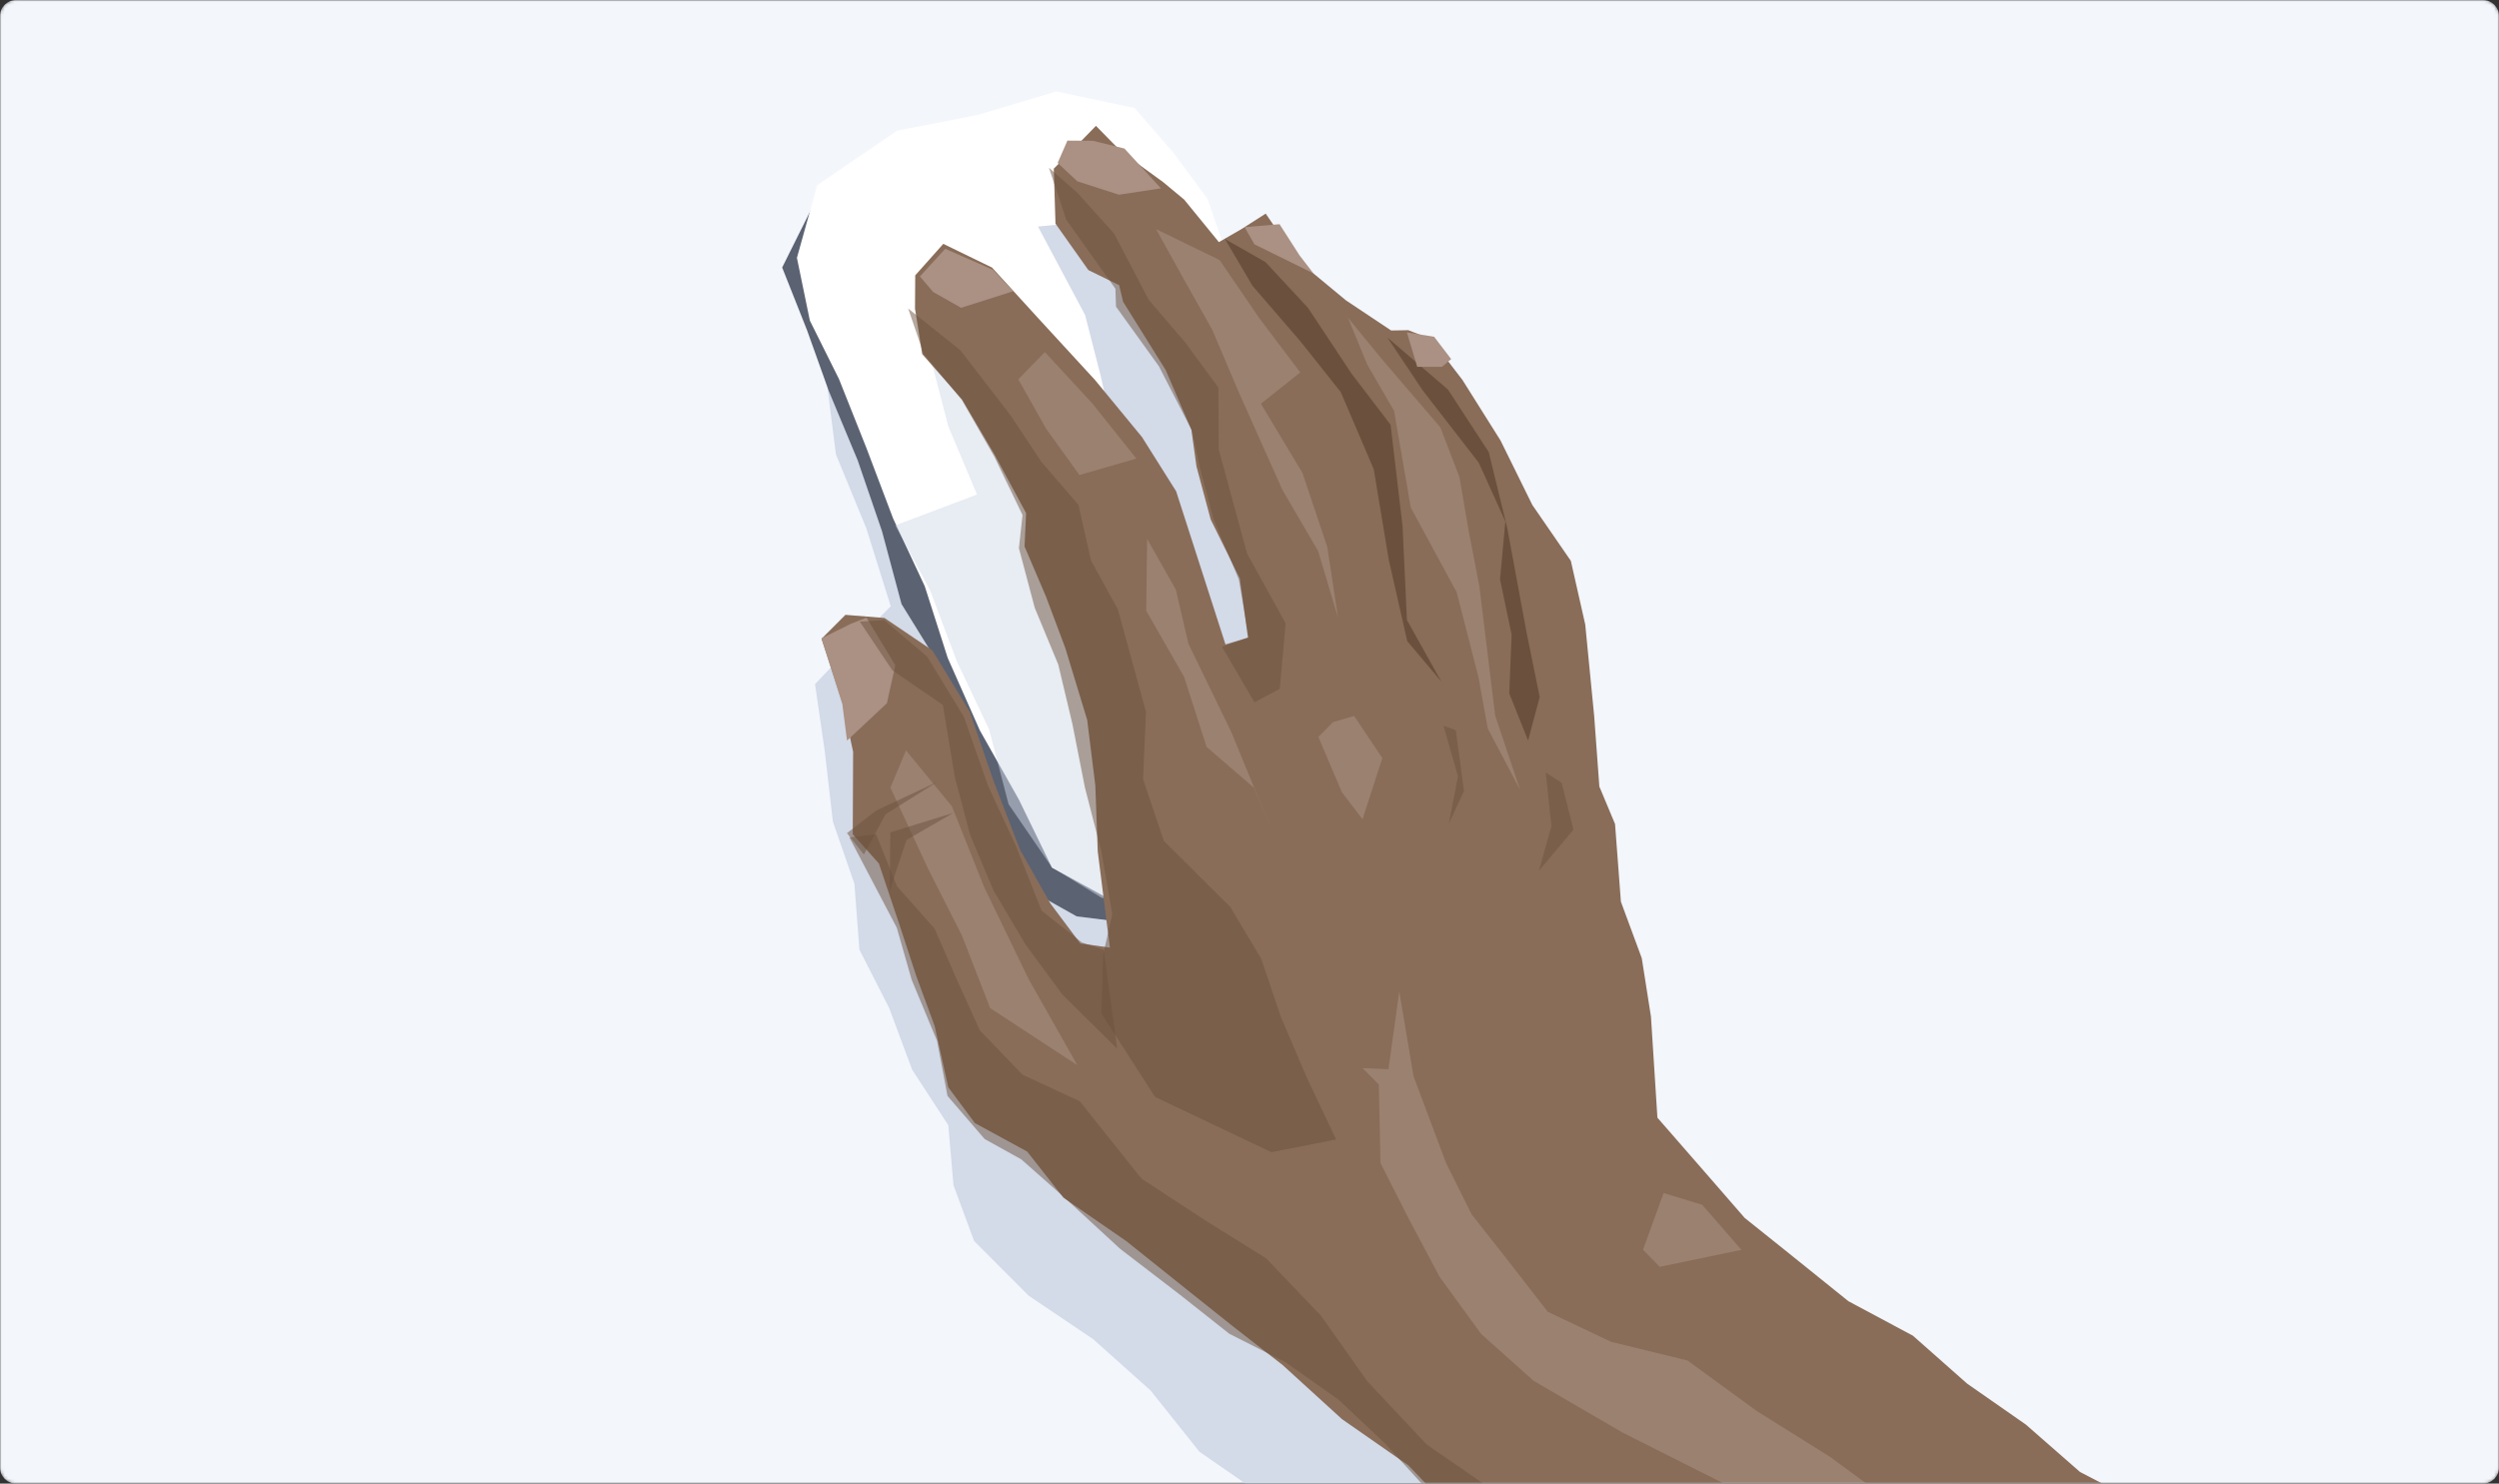 <?xml version="1.0" encoding="UTF-8"?>
<svg width="778px" height="462px" viewBox="0 0 778 462" version="1.1" xmlns="http://www.w3.org/2000/svg" xmlns:xlink="http://www.w3.org/1999/xlink">
    <rect x="0" y="0" width="778" height="462" fill="#333333" stroke="none"/>
    <title>Tests-WebBrowsing</title>
    <defs>
        <path d="M4.91055358e-16,457.409 C2.19852972e-16,459.944 2.063,462 4.593,462 L773.407,462 C775.943,462 778,459.94 778,457.409 L778,4.591 C778,2.056 775.937,0 773.407,0 L4.593,0 C2.057,0 4.91926223e-14,2.06 4.89218708e-14,4.591 L4.91055358e-16,457.409 Z" id="path-1"></path>
    </defs>
    <g id="Tests-WebBrowsing" stroke="none" stroke-width="1" fill="none" fill-rule="evenodd">
        <g id="Group-23">
            <mask id="mask-2" fill="white">
                <use xlink:href="#path-1"></use>
            </mask>
            <g id="Mask" transform="translate(389, 231) scale(-1, 1) translate(-389, -231) "></g>
            <path d="M5.33918057e-16,457.008 C2.39043257e-16,459.765 2.232,462 4.994,462 L773.006,462 C775.764,462 778,459.759 778,457.008 L778,4.992 C778,2.235 775.768,0 773.006,0 L4.994,0 C2.236,0 4.91732047e-14,2.241 4.88790081e-14,4.992 L5.33918057e-16,457.008 Z" id="Mask" fill="#F3F6FB" mask="url(#mask-2)" transform="translate(389, 231) scale(-1, 1) translate(-389, -231) "></path>
            <g id="Group-42" mask="url(#mask-2)">
                <g transform="translate(243.508, 28.469)">
                    <polygon id="Fill-1" fill="#D3DAE8" points="57.184 39.064 32.218 40.225 3.063 52.366 7.944 72.091 14.093 92.15 16.734 113.032 26.183 135.988 33.8 160.321 20.691 173.615 10.232 184.571 13.264 205.494 15.793 227.405 22.492 246.756 24.054 267.278 33.327 285.478 40.452 304.614 51.719 321.935 53.345 340.643 59.752 357.989 76.738 375.017 96.829 388.569 114.722 404.564 129.899 423.618 149.862 437.426 164.253 456.863 179.329 475.658 193.077 491.724 208.219 506.438 223.401 521.109 239.676 534.77 252.977 551.182 274.635 573.129 297.467 575.366 319.927 578.69 341.993 584.602 364.782 585.782 386.149 588.094 389.297 567.211 391.623 545.016 389.946 522.63 389.477 500.306 394.06 478.196 395.126 455.061 375.592 443.322 361.074 427.249 343.473 414.672 328.116 399.535 314.1 382.872 297.356 369.313 280.919 355.38 265.018 341.051 256.322 320.661 245.603 300.693 241.976 277.937 232.456 257.494 225.441 236.063 214.067 216.342 208.43 194.373 200.248 173.399 191.36 152.688 178.215 136.047 168.692 117.414 157.94 99.511 148.523 80.761 135.14 64.792 120.518 52.971 103.729 44.401 82.09 36.756"></polygon>
                    <polygon id="Fill-2" fill="#5B6272" points="60.86 10.397 37.369 19.571 10.96 32.823 0 54.836 7.738 74.351 14.552 93.389 23.502 114.851 31.078 136.944 37.158 159.629 49.609 179.771 57.81 203.104 67.087 225.812 75.69 247.898 91.694 256.896 107.247 258.823 126.193 254.509 143.022 244.403 161.862 239.976 180.642 233.487 185.311 205.06 177.557 184.963 171.243 164.354 162.74 144.497 160.022 122.69 150.222 103.269 143.246 82.905 137.793 62.031 130.922 41.575 121.939 26.01 108.716 14.145 85.932 6.126"></polygon>
                    <polygon id="Fill-3" fill="#FFFFFF" points="60.844 7.321 35.803 12.203 10.908 29.2 4.594 51.826 8.62 71.363 17.695 89.582 26.276 111.161 34.545 133.009 44.404 154.128 51.543 176.422 61.536 198.976 73.707 220.553 84 241.728 99.998 250.524 115.864 252.697 132.929 243.007 151.397 237.095 169.663 230.851 187.946 223.664 194.5 195.21 186.606 174.409 176.159 155.321 167.563 135.555 159.806 115.463 155.932 93.928 145.293 74.935 139.498 54.123 132.501 33.562 121.794 19.057 109.71 5.168 85.329 0"></polygon>
                    <polygon id="Fill-4" fill="#D3DAE8" opacity="0.5" points="45.721 81.169 51.702 104.246 60.65 125.524 35.224 135.141 46.06 155.397 54.379 177.454 64.454 198.769 70.477 221.951 83.917 241.546 99.533 251.165 114.8 250.729 114.862 228.663 114.178 205.701 110.245 182.942 110.717 160.158 101.456 137.797 88.377 117.997 78.488 95.712 60.807 89.72"></polygon>
                    <polygon id="Fill-6" fill="#D3DAE8" points="87.045 41.35 79.638 42.083 94.316 69.647 99.22 88.799 103.446 107.923 112.845 130.38 123.676 152.285 133.47 173.059 156.213 172.944 148.08 151.629 141.312 129.899 137.529 107.913 126.924 85.657 116.673 63.039 102.19 52.05"></polygon>
                    <polygon id="Fill-7" fill="#896D59" points="91.53 17.04 84.557 24.048 85.087 41.169 95.326 55.634 104.909 60.334 106.133 65.494 119.402 86.778 127.403 105.358 128.979 116.751 133.406 133.289 142.483 151.648 145.016 170.108 138.015 172.215 132.091 153.825 122.657 124.53 112.016 107.628 97.411 89.881 79.508 70.397 65.323 54.841 50.161 47.468 41.421 57.281 41.353 67.64 43.603 81.79 55.987 95.901 66.168 113.201 75.941 131.34 75.456 141.705 82.135 157.331 88.134 173.3 94.96 195.729 97.489 216.132 98.243 236.641 102.026 266.634 92.811 265.325 83.515 252.896 74.074 236.2 65.884 214.954 58.411 193.227 46.775 174.068 31.848 163.975 19.694 162.996 12.252 170.445 18.878 190.693 22.087 205.647 21.974 231.326 30.107 240.431 36.525 259.538 41.743 275.471 47.476 291.075 51.705 310.129 59.997 321.273 76.265 330.137 87.602 344.542 107.064 357.979 125.42 372.666 140.576 384.763 155.822 396.628 174.276 413.454 194.96 427.87 214.134 447.919 233.61 462.532 253.067 472.146 271.181 483.675 288.51 499.462 309.927 509.302 327.613 524.544 347.374 536.779 364.927 552.212 384.928 563.591 398.856 549.098 408.137 530.608 421.868 515.585 435.496 500.472 447.119 483.818 459.449 467.681 441.801 453.921 424.082 440.304 404.074 429.934 387.19 415.153 368.897 402.393 352.032 387.481 331.939 376.732 314.42 362.624 299.654 350.797 287.229 336.5 272.486 319.59 270.481 288.153 267.622 269.93 261.12 252.331 259.297 228.138 254.411 216.467 252.802 194.515 250.014 165.987 245.532 146.18 233.557 128.796 223.637 108.691 211.794 89.857 202.065 77.148 194.927 74.349 189.586 74.444 175.537 65.077 164.358 55.82 159.661 51.374 150.533 38.052 142.94 42.903 135.959 46.927 125.15 33.682 118.565 28.207 105.61 18.797 97.686 10.72"></polygon>
                    <polygon id="Fill-8" fill="#6B513D" points="137.835 45.945 146.43 60.545 161.262 77.729 173.912 93.637 184.172 117.656 188.833 145.777 194.591 171.181 205.22 183.78 194.516 164.636 193.142 135.312 189.418 103.802 177.298 87.922 163.703 67.388 150.467 53.147"></polygon>
                    <polygon id="Fill-9" fill="#6B513D" points="188.374 76.575 199.369 93.037 216.868 115.634 225.145 133.916 223.479 151.934 227.093 169.189 226.359 187.47 232.226 202.157 235.85 188.6 231.845 168.975 225.73 135.914 219.98 112.305 207.291 92.847"></polygon>
                    <polygon id="Fill-10" fill="#AA9183" points="143.961 42.274 147.039 47.619 165.402 56.665 161.091 51.084 154.851 41.35"></polygon>
                    <polygon id="Fill-11" fill="#AA9183" points="194.5 75.043 197.707 85.764 205.4 85.764 208.283 83.354 202.974 76.403"></polygon>
                    <polygon id="Fill-12" fill="#AA9183" points="85.764 22.275 91.897 27.999 104.847 32.161 117.925 30.185 106.553 17.784 96.709 15.364 88.803 15.315"></polygon>
                    <polygon id="Fill-13" fill="#AA9183" points="42.882 57.615 47.014 62.457 55.714 67.386 71.98 62.203 65.64 55.56 50.766 49.008"></polygon>
                    <polygon id="Fill-14" fill="#AA9183" points="26.245 163.87 35.224 178.704 32.599 190.534 20.193 202.157 18.73 190.792 12.252 170.321 21.493 165.731"></polygon>
                    <g id="Group-19" stroke-width="1" fill="none" transform="translate(20.909, 163.87)" opacity="0.5">
                        <polygon id="Fill-15" fill="#6B513D" points="79.19 103.446 83.401 134.256 66.411 117.477 54.848 101.792 44.859 84.909 37.619 67.702 32.852 49.738 29.123 27.191 13.355 16.36 3.24 1.218 10.815 0.752 24.253 12.156 35.658 30.864 43.202 52.4 52.033 71.481 59.865 91.26 72.38 101.151"></polygon>
                        <polygon id="Fill-17" fill="#6B513D" points="0.011 68.43 8.321 67.448 14.849 83.668 26.53 96.821 33.527 112.839 40.667 128.571 53.904 142.312 71.749 150.604 90.944 174.677 110.488 187.48 129.767 199.519 146.817 217.354 161.244 237.789 179.72 257.48 201.773 272.683 218.79 280.642 237.512 285.021 255.969 285.578 274.061 286.079 301.128 298.98 322.093 310.303 340.309 326.077 361.338 337.745 379.607 339.281 392.487 354.942 377.944 377.875 364.364 402.523 346.589 385.537 327.102 373.953 307.697 362.265 287.968 351.046 271.182 335.544 252.305 323.061 233.893 309.917 213.623 299.439 194.972 286.441 180.554 272.241 166.921 257.325 152.289 243.535 135.783 231.864 118.312 223.022 103.037 210.934 84.322 196.567 66.989 180.596 53.526 168.693 42.124 162.358 30.557 148.939 27.32 131.816 19.397 112.75 14.776 96.573"></polygon>
                    </g>
                    <polygon id="Fill-20" fill="#9B8170" points="38.558 205.22 33.693 216.793 45.397 242.007 55.963 262.853 64.745 285.46 91.89 303.236 76.715 276.408 62.831 247.67 52.843 222.61"></polygon>
                    <g id="Group-29" stroke-width="1" fill="none" transform="translate(38.287, 22.972)" opacity="0.5">
                        <polygon id="Fill-21" fill="#6B513D" points="61.105 264.197 77.79 290.146 114.042 307.381 134.178 303.402 125.193 284.445 116.903 265.048 110.854 247.111 101.218 230.982 80.547 210.439 74.072 191.177 74.984 170.212 66.241 138.363 57.89 123.141 53.949 105.766 42.383 92.336 32.854 77.948 17.152 57.579 0.933 44.623 5.757 58.703 17.676 73.132 27.738 90.704 36.539 108.937 35.419 119.281 40.346 137.844 47.669 155.516 52.054 173.941 55.966 193.807 61.071 213.631 64.496 233.252 61.675 245.709"></polygon>
                        <polygon id="Fill-23" fill="#6B513D" points="98.645 149.989 108.756 167.264 116.631 163.074 118.456 142.67 106.469 120.974 97.637 88.514 97.525 69.255 87.15 55.137 75.824 41.915 65.079 21.308 53.537 8.507 44.76 0.78 50.146 16.978 65.463 38.476 65.643 44.046 78.985 62.587 89.285 82.616 91.644 93.852 95.991 110.211 103.896 129.032 106.96 147.041"></polygon>
                        <polygon id="Fill-25" fill="#6B513D" points="167.597 174.551 172.115 190.316 169.234 205.137 173.973 194.89 171.443 175.97"></polygon>
                        <polygon id="Fill-27" fill="#6B513D" points="199.422 189.127 201.193 205.783 197.31 219.717 208.07 206.936 204.39 192.339"></polygon>
                    </g>
                    <polygon id="Fill-30" fill="#9B8170" points="171.502 196.402 178.068 194.5 186.843 207.601 180.679 226.661 174.225 218.175 166.933 201.02"></polygon>
                    <polygon id="Fill-31" fill="#9B8170" points="229.724 217.472 221.982 194.387 219.499 174.103 217.072 154.217 213.776 137.129 210.85 120.096 204.937 104.656 186.674 83.335 176.122 70.449 182.157 85.076 190.497 99.466 195.7 129.584 210.008 155.99 216.816 182.58 219.655 198.356"></polygon>
                    <polygon id="Fill-32" fill="#9B8170" points="173.059 163.87 166.853 143.139 155.686 123.984 142.212 93.791 133.852 74.131 125.213 58.773 116.394 42.882 136.189 52.52 148.48 70.525 161.294 87.5 149.042 97.254 161.96 118.769 169.708 141.868"></polygon>
                    <polygon id="Fill-33" fill="#9B8170" points="81.788 81.169 73.512 89.649 82.21 105.092 92.551 119.457 110.268 114.333 96.597 97.206"></polygon>
                    <polygon id="Fill-34" fill="#9B8170" points="113.622 139.366 113.331 161.713 125.114 182.285 132.133 204.121 146.844 216.81 151.618 228.193 139.91 199.693 126.473 171.97 122.567 155.161"></polygon>
                    <polygon id="Fill-35" fill="#9B8170" points="273.2 366.028 298.642 360.754 286.442 346.72 274.41 343.055 268.012 360.71"></polygon>
                    <polygon id="Fill-36" fill="#9B8170" points="185.762 309.279 186.265 333.691 195.164 351.223 204.624 369.077 217.601 386.921 233.906 401.504 261.549 417.607 280.859 427.326 300.352 437.111 321.459 445.584 343.379 452.323 362.912 464.835 390.531 468.638 373.84 458.753 356.844 449.275 341.81 436.648 326.142 425.161 303.583 411.051 281.844 395.194 258.056 389.388 238.324 380.017 226.153 364.321 214.621 349.652 206.709 333.757 196.561 306.683 192.118 280.264 188.752 304.487 180.717 304.156"></polygon>
                    <g id="Group-41" stroke-width="1" fill="none" transform="translate(19.909, 214.409)" opacity="0.5">
                        <polygon id="Fill-37" fill="#6B513D" points="13.561 34.509 13.76 16.326 33.391 10.255 18.804 18.688"></polygon>
                        <polygon id="Fill-39" fill="#6B513D" points="5.524 23.238 12.284 10.704 28.428 0.583 9.373 9.527 0.258 16.568"></polygon>
                    </g>
                </g>
            </g>
        </g>
    </g>
</svg>